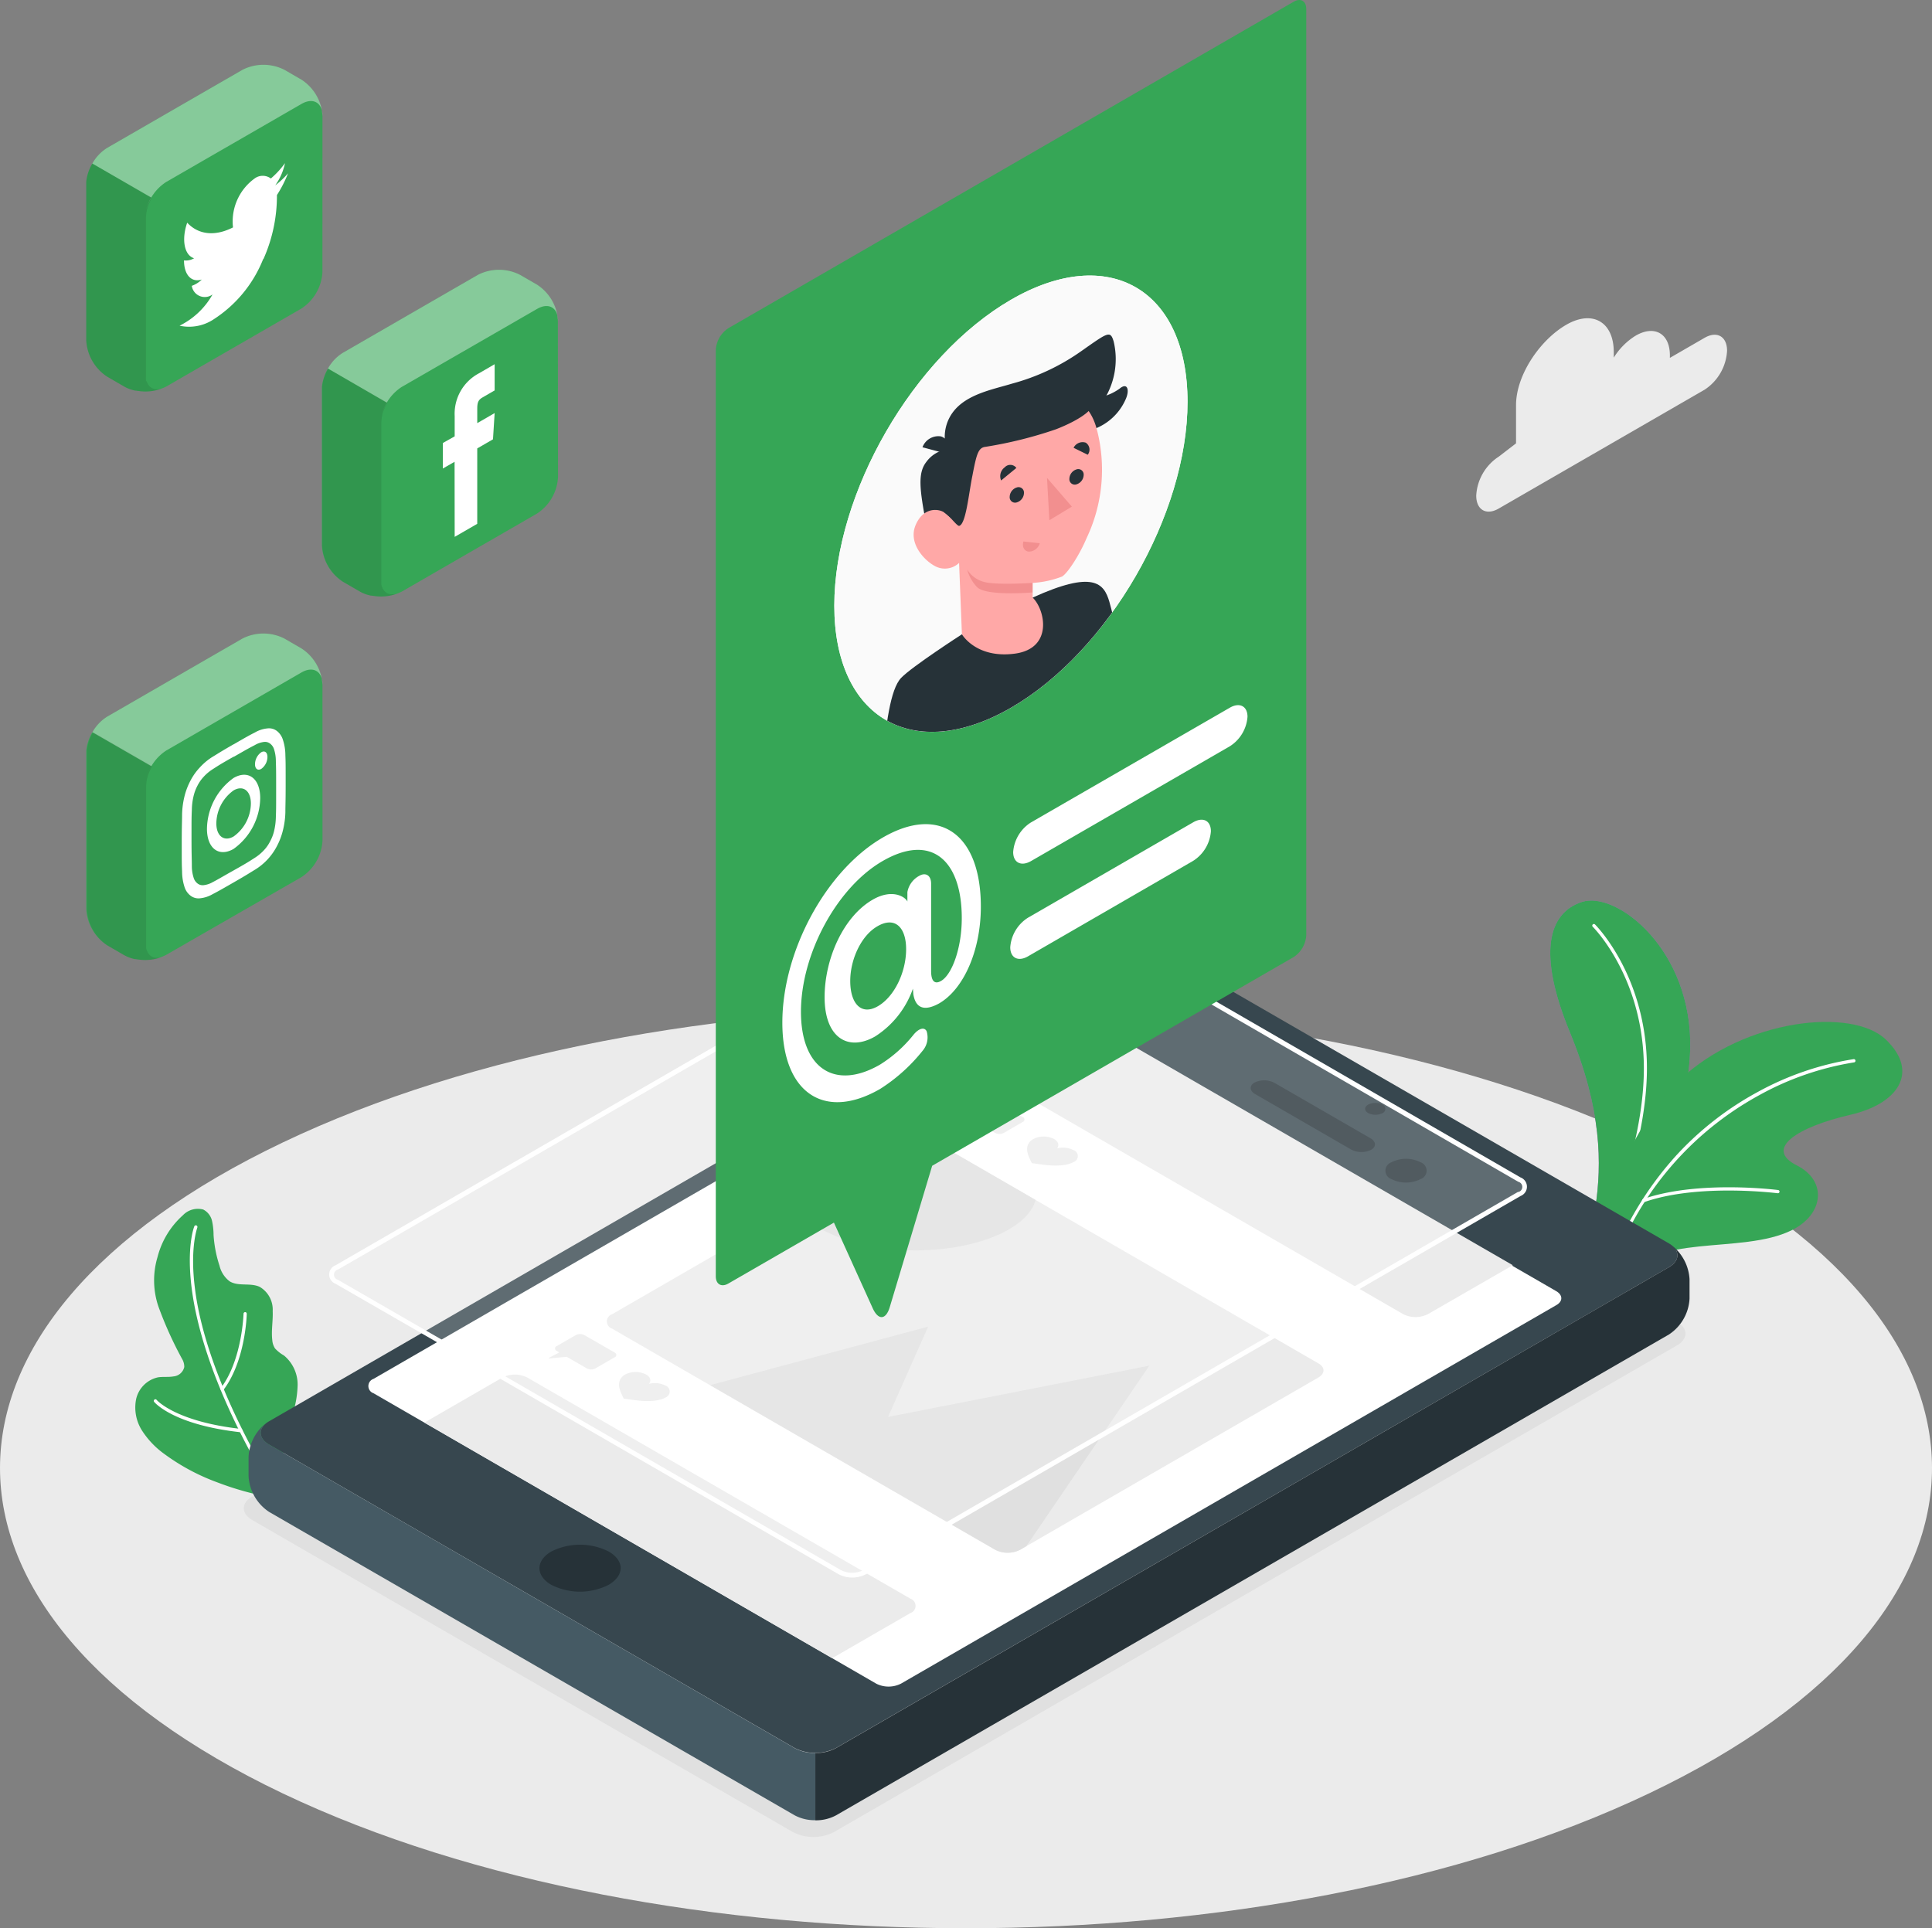 <svg xmlns="http://www.w3.org/2000/svg" xmlns:xlink="http://www.w3.org/1999/xlink" width="250.507" height="250.037" viewBox="0 0 250.507 250.037">
  <rect x="0" y="0" width="250.507" height="250.037" fill="#808080" stroke="none"/>
  <defs>
    <clipPath id="clip-path">
      <path id="Path_4692" data-name="Path 4692" d="M249.975,107c12.653-7.332,22.9-1.381,22.9,13.227s-10.252,32.381-22.9,39.676-22.9,1.381-22.9-13.227S237.322,114.332,249.975,107Z" transform="translate(-227.07 -103.86)" fill="#fafafa"/>
    </clipPath>
  </defs>
  <g id="Mention-amico" transform="translate(-50.017 -45.376)">
    <g id="freepik--Floor--inject-19" transform="translate(50.017 176.018)">
      <path id="freepik--SUELO--inject-19" d="M86.665,361.111c48.938,23.32,128.241,23.32,177.179,0s48.877-61.1,0-84.417-128.217-23.314-177.13,0S37.788,337.8,86.665,361.111Z" transform="translate(-50.017 -259.206)" fill="#ebebeb"/>
    </g>
    <g id="freepik--Cloud--inject-19" transform="translate(241.428 86.646)">
      <path id="freepik--nube--inject-19" d="M366.224,130.872l2.248-1.729v-4.949c0-3.916,3.122-8.468,6.519-10.429h0c3.4-1.961,6.152-.373,6.152,3.55v.715a8.755,8.755,0,0,1,2.847-2.853h0c2.444-1.411,4.43-.269,4.43,2.554v.33l4.5-2.6c1.607-.929,2.914-.177,2.914,1.68a6.446,6.446,0,0,1-2.914,5.047L366.224,137.6c-1.607.929-2.914.177-2.914-1.68A6.446,6.446,0,0,1,366.224,130.872Z" transform="translate(-363.31 -112.925)" fill="#ebebeb"/>
    </g>
    <g id="freepik--Plants--inject-19" transform="translate(67.562 162.149)">
      <g id="freepik--HOJAS--inject-19">
        <path id="Path_4633" data-name="Path 4633" d="M94.226,338.874c-.318-.055-.654-.153-1.033-.251a38.581,38.581,0,0,1-3.77-1.222,27.537,27.537,0,0,1-6.9-3.684,11.206,11.206,0,0,1-2.92-3.055,5.56,5.56,0,0,1-.764-4.075,3.727,3.727,0,0,1,2.847-2.829c.654-.1,1.332,0,1.986-.116a1.576,1.576,0,0,0,1.411-1.222,2.022,2.022,0,0,0-.293-1.063,49.218,49.218,0,0,1-3.055-6.763,10.545,10.545,0,0,1-.122-6.427,10.894,10.894,0,0,1,3.287-5.419A2.686,2.686,0,0,1,87.536,302a2.193,2.193,0,0,1,1.136,1.436,8.682,8.682,0,0,1,.208,1.87,16.02,16.02,0,0,0,.77,3.977,3.586,3.586,0,0,0,1.307,2.022c1.136.709,2.7.153,3.91.727a3.417,3.417,0,0,1,1.68,3.14c.055,1.246-.2,2.5-.055,3.745a2.3,2.3,0,0,0,.36,1.1,4.844,4.844,0,0,0,1.155.91,4.888,4.888,0,0,1,1.772,3.837,13.246,13.246,0,0,1-.825,4.277,37.88,37.88,0,0,0-1.222,5.853,7.026,7.026,0,0,1-1.491,3.305,1.906,1.906,0,0,1-2.016.678Z" transform="translate(-78.734 -261.933)" fill="#36a656"/>
        <path id="Path_4634" data-name="Path 4634" d="M100.753,339.251a.208.208,0,0,1-.177-.1c-7.13-12.024-9.384-20.492-10.026-25.483-.7-5.438.287-7.985.33-8.089a.21.21,0,1,1,.391.153c0,.043-.99,2.6-.3,7.943.611,4.943,2.9,13.337,9.965,25.269a.208.208,0,0,1-.073.287.25.25,0,0,1-.11.024Z" transform="translate(-83.233 -263.324)" fill="#fff"/>
        <path id="Path_4635" data-name="Path 4635" d="M93.969,346.641h0c-8.688-.953-11.144-3.806-11.248-3.928a.208.208,0,0,1,0-.293.2.2,0,0,1,.293,0h0c0,.031,2.481,2.847,10.967,3.782a.214.214,0,0,1,0,.422Z" transform="translate(-80.262 -277.685)" fill="#fff"/>
        <path id="Path_4636" data-name="Path 4636" d="M97.027,334.04A.214.214,0,0,1,96.9,334a.208.208,0,0,1-.037-.293c2.755-3.623,2.933-9.562,2.939-9.623a.208.208,0,1,1,.415.012c0,.251-.183,6.11-3.018,9.861a.214.214,0,0,1-.171.086Z" transform="translate(-85.769 -270.497)" fill="#fff"/>
        <path id="Path_4637" data-name="Path 4637" d="M384.874,276.312c.843-5.682.855-12.616-3.318-22.746s-2.878-15.439,1.595-16.887,14.382,6.244,14.015,19.178c-.36,12.488-8.8,22.8-8.8,22.8Z" transform="translate(-195.558 -236.505)" fill="#ba68c8"/>
        <path id="Path_4638" data-name="Path 4638" d="M384.874,276.312c.843-5.682.855-12.616-3.318-22.746s-2.878-15.439,1.595-16.887,14.382,6.244,14.015,19.178c-.36,12.488-8.8,22.8-8.8,22.8Z" transform="translate(-195.558 -236.505)" fill="#36a656"/>
        <path id="Path_4639" data-name="Path 4639" d="M390.519,279.919a.188.188,0,0,1-.079,0,.2.2,0,0,1-.11-.275c.043-.1,4.613-10.777,4.277-20.467-.379-11.15-6.556-17.284-6.617-17.345a.21.21,0,0,1,.293-.3c.061.061,6.354,6.3,6.721,17.632.336,9.775-4.277,20.541-4.313,20.644a.214.214,0,0,1-.171.11Z" transform="translate(-199.022 -238.437)" fill="#fff"/>
        <path id="Path_4640" data-name="Path 4640" d="M389,291.376s2.358-13.734,10.729-21.628,22.325-9.4,26.7-5.181,1.57,8.315-4.594,9.739c-6.965,1.607-11.236,4.417-6.965,6.568,3.965,1.992,3.519,6.311-.611,8.382-6.6,3.311-18.512.159-21.384,6.672Z" transform="translate(-199.439 -246.528)" fill="#36a656"/>
        <path id="Path_4641" data-name="Path 4641" d="M391.768,297.357H391.7a.214.214,0,0,1-.128-.269,43.245,43.245,0,0,1,8.749-14.523,40.549,40.549,0,0,1,10.447-8.12,38.075,38.075,0,0,1,12.476-4.277.214.214,0,0,1,.232.189.208.208,0,0,1-.183.232,37.647,37.647,0,0,0-12.341,4.277,40.99,40.99,0,0,0-19,22.392.22.22,0,0,1-.183.1Z" transform="translate(-200.436 -249.601)" fill="#fff"/>
        <path id="Path_4642" data-name="Path 4642" d="M398.714,299.3a.211.211,0,0,1-.073-.409c7.142-2.493,17.382-1.185,17.486-1.173a.21.21,0,1,1-.055.415c-.1,0-10.246-1.307-17.29,1.155A.134.134,0,0,1,398.714,299.3Z" transform="translate(-203.136 -260.181)" fill="#fff"/>
      </g>
    </g>
    <g id="freepik--social-media--inject-19" transform="translate(61.2 53.776)">
      <g id="freepik--redes-sociales--inject-19">
        <path id="Path_4643" data-name="Path 4643" d="M98.948,65.769a6.012,6.012,0,0,0-2.719-4.711l-2.218-1.283a6.006,6.006,0,0,0-5.438,0L71.033,69.9a5.627,5.627,0,0,0-1.98,2.132,5.786,5.786,0,0,0-.733,2.254V94.863a6.012,6.012,0,0,0,2.725,4.711l2.212,1.283.281.147.1.043.189.079.147.055.159.055.177.049.134.037.208.049h.1l.251.043h.049a5.908,5.908,0,0,0,3.666-.58l17.5-10.1a6.024,6.024,0,0,0,2.725-4.717Z" transform="translate(-68.32 -59.125)" fill="#36a656"/>
        <path id="Path_4644" data-name="Path 4644" d="M77.23,76.357a6.109,6.109,0,0,0-.7,1.674,6.11,6.11,0,0,1,2.621-3.709L96.7,64.2c1.5-.868,2.725-.165,2.725,1.57A6.012,6.012,0,0,0,96.7,61.059l-2.218-1.283a6.006,6.006,0,0,0-5.438,0L71.5,69.9a5.627,5.627,0,0,0-1.98,2.132l.055-.1Z" transform="translate(-68.787 -59.125)" fill="#fff" opacity="0.4"/>
        <path id="Path_4645" data-name="Path 4645" d="M78.126,109.27l-.128.037h0l-.22.043h-.422a1.314,1.314,0,0,1-.7-.263h0l-.1-.092-.055-.049-.073-.092-.061-.079-.061-.1-.055-.1a.152.152,0,0,0-.043-.1.94.94,0,0,1-.049-.116l-.1-.1v-.232a1.551,1.551,0,0,1,0-.177.477.477,0,0,1,0-.1V87.2a3.989,3.989,0,0,1,.055-.654h0a.441.441,0,0,1,.049-.244v-.1a6.109,6.109,0,0,1,.672-1.674L69.108,80.09l-.055.1a5.786,5.786,0,0,0-.733,2.254v20.577a6.012,6.012,0,0,0,2.725,4.711l2.212,1.283.281.147.1.043.189.079.147.055.159.055.177.049.134.037.208.049h.1l.251.043h.049a6.275,6.275,0,0,0,3.067-.3Z" transform="translate(-68.32 -67.281)" opacity="0.1"/>
        <path id="Path_4646" data-name="Path 4646" d="M98.989,92.458a20.162,20.162,0,0,0,1.76-8.321,15.653,15.653,0,0,0,1.436-2.817,10.387,10.387,0,0,1-1.656,1.558A7.649,7.649,0,0,0,101.793,80a11.272,11.272,0,0,1-1.833,1.992,1.766,1.766,0,0,0-2.108,0,6.875,6.875,0,0,0-2.8,6.342c-2.395,1.222-4.521.916-5.939-.611-.758,2.163-.391,4.216.892,4.613a2.041,2.041,0,0,1-1.307.275c0,1.833.923,2.914,2.309,2.481a3.5,3.5,0,0,1-1.3.819A1.7,1.7,0,0,0,92.4,97.028a9.958,9.958,0,0,1-4.277,4.051,5.752,5.752,0,0,0,4.417-.825,16.564,16.564,0,0,0,6.433-7.839" transform="translate(-76.023 -67.246)" fill="#fff"/>
        <path id="Path_4647" data-name="Path 4647" d="M98.951,186.455a6.012,6.012,0,0,0-2.719-4.686l-2.218-1.283a6.006,6.006,0,0,0-5.438,0L71.043,190.609a5.627,5.627,0,0,0-1.98,2.132A5.786,5.786,0,0,0,68.33,195v20.577a6.012,6.012,0,0,0,2.707,4.686l2.212,1.283.281.141.1.049.189.079.147.055.159.055.177.049.134.037.208.049h.1L75,222.1h.049a5.908,5.908,0,0,0,3.666-.611l17.516-10.069a6.024,6.024,0,0,0,2.725-4.717Z" transform="translate(-68.324 -106.086)" fill="#36a656"/>
        <path id="Path_4648" data-name="Path 4648" d="M77.234,197.043a6.109,6.109,0,0,0-.672,1.674,6.11,6.11,0,0,1,2.6-3.709L96.7,184.885c1.5-.868,2.725-.165,2.725,1.57a6.012,6.012,0,0,0-2.725-4.686l-2.218-1.283a6.006,6.006,0,0,0-5.438,0L71.51,190.609a5.627,5.627,0,0,0-1.98,2.132l.055-.1Z" transform="translate(-68.791 -106.086)" fill="#fff" opacity="0.4"/>
        <path id="Path_4649" data-name="Path 4649" d="M78.192,229.947l-.128.037h0a1.425,1.425,0,0,1-.22.049h-.422a1.314,1.314,0,0,1-.7-.263h0l-.1-.092-.055-.049-.073-.1-.061-.073-.061-.1-.055-.1a.113.113,0,0,0-.043-.1.726.726,0,0,1-.049-.122l-.037-.1-.037-.147v-.1a1.547,1.547,0,0,1,0-.177.477.477,0,0,1,0-.1V207.873a3.989,3.989,0,0,1,.055-.654h0a.43.43,0,0,1,.049-.244v-.1a6.11,6.11,0,0,1,.672-1.674l-7.655-4.423-.055.1a5.786,5.786,0,0,0-.733,2.254v20.577a6.012,6.012,0,0,0,2.609,4.7l2.212,1.283.281.141.1.049.189.079.147.055.159.055.177.049.134.037.208.049h.1l.25.043h.049A6.275,6.275,0,0,0,78.192,229.947Z" transform="translate(-68.386 -114.234)" opacity="0.1"/>
        <path id="Path_4650" data-name="Path 4650" d="M95.341,203.643c1.8-1.039,2.01-1.149,2.719-1.515a3.055,3.055,0,0,1,1.222-.415,1.063,1.063,0,0,1,.77.226,1.424,1.424,0,0,1,.507.739,4.954,4.954,0,0,1,.232,1.534c.031.923.037,1.222.037,3.6s0,2.676-.037,3.666a8.186,8.186,0,0,1-.232,1.8,5.407,5.407,0,0,1-.507,1.32,4.826,4.826,0,0,1-.77,1.118,5.933,5.933,0,0,1-1.222,1.026c-.709.452-.923.611-2.719,1.619s-2,1.155-2.713,1.521a3.054,3.054,0,0,1-1.222.409,1.075,1.075,0,0,1-.776-.226,1.448,1.448,0,0,1-.5-.739,4.936,4.936,0,0,1-.232-1.527c0-.929-.043-1.222-.043-3.6s0-2.682.043-3.666a8.315,8.315,0,0,1,.232-1.833,5.756,5.756,0,0,1,.5-1.32,5.126,5.126,0,0,1,.776-1.118,5.773,5.773,0,0,1,1.222-1.026c.709-.452.923-.611,2.713-1.619m0-1.613c-1.833,1.051-2.053,1.222-2.768,1.65a7.778,7.778,0,0,0-1.631,1.362,7.569,7.569,0,0,0-1.222,1.717,8.926,8.926,0,0,0-.776,2.035,10.833,10.833,0,0,0-.312,2.358c0,.971-.043,1.283-.043,3.715s0,2.737.043,3.666a6.566,6.566,0,0,0,.311,2,2.279,2.279,0,0,0,.776,1.137,1.692,1.692,0,0,0,1.222.348,4.057,4.057,0,0,0,1.631-.525c.715-.373.941-.495,2.768-1.546s2.053-1.222,2.774-1.656a7.771,7.771,0,0,0,2.823-3.055,8.791,8.791,0,0,0,.77-2.035,10.734,10.734,0,0,0,.318-2.352c0-.978.037-1.289.037-3.721s0-2.731-.037-3.666a6.452,6.452,0,0,0-.318-1.992,2.309,2.309,0,0,0-.77-1.142,1.68,1.68,0,0,0-1.222-.342,3.959,3.959,0,0,0-1.631.525c-.721.367-.947.489-2.774,1.546m0,4.356a8.26,8.26,0,0,0-3.452,6.592c0,2.542,1.546,3.709,3.452,2.609a8.26,8.26,0,0,0,3.452-6.592c0-2.542-1.546-3.709-3.452-2.609m0,7.588c-1.222.715-2.236-.043-2.236-1.692A5.355,5.355,0,0,1,95.311,208c1.234-.709,2.242.043,2.242,1.7a5.343,5.343,0,0,1-2.242,4.277M99.7,203.668c0-.611-.36-.868-.806-.611a1.931,1.931,0,0,0-.806,1.546c0,.611.36.861.806.611a1.931,1.931,0,0,0,.806-1.54" transform="translate(-76.206 -113.908)" fill="#fff"/>
        <path id="Path_4651" data-name="Path 4651" d="M148.927,109.279a6.006,6.006,0,0,0-2.694-4.711l-2.218-1.283a6.018,6.018,0,0,0-5.444,0l-17.535,10.124a6.152,6.152,0,0,0-2.707,4.387v20.577a6.006,6.006,0,0,0,2.719,4.711l2.218,1.283.281.147.1.043.189.079.141.055.165.055.171.049.141.037.208.049h.1l.25.043h.049a5.914,5.914,0,0,0,3.666-.58l17.5-10.1a6.018,6.018,0,0,0,2.719-4.717Z" transform="translate(-87.776 -76.052)" fill="#36a656"/>
        <path id="Path_4652" data-name="Path 4652" d="M127.216,119.867a6.342,6.342,0,0,0-.678,1.674,6.11,6.11,0,0,1,2.6-3.709L146.7,107.709c1.5-.868,2.719-.165,2.719,1.57a6.006,6.006,0,0,0-2.719-4.711l-2.218-1.283a6.018,6.018,0,0,0-5.444,0L121.5,113.409a5.657,5.657,0,0,0-1.973,2.132l.049-.1Z" transform="translate(-88.243 -76.052)" fill="#fff" opacity="0.4"/>
        <path id="Path_4653" data-name="Path 4653" d="M128.135,152.787l-.134.037h0a1.347,1.347,0,0,1-.214.049h-.47a1.308,1.308,0,0,1-.69-.263h0l-.1-.092-.055-.049-.079-.1-.055-.073a.525.525,0,0,1-.061-.1l-.055-.1a.111.111,0,0,0-.049-.1l-.043-.116-.037-.11a.353.353,0,0,0-.037-.147.518.518,0,0,1,0-.1,1.553,1.553,0,0,1,0-.177.475.475,0,0,1,0-.1,2.308,2.308,0,0,1,0-.293V130.713a4.8,4.8,0,0,1,.055-.654h0a.483.483,0,0,1,.043-.244.674.674,0,0,0,0-.1,6.342,6.342,0,0,1,.678-1.674l-7.661-4.423-.049.1a5.688,5.688,0,0,0-.733,2.254v20.577a6.006,6.006,0,0,0,2.719,4.711l2.218,1.283.281.147.1.043.189.079.141.055.165.055.171.049.141.037.208.049h.1l.25.043h.049a6.274,6.274,0,0,0,3.006-.312Z" transform="translate(-87.799 -84.216)" opacity="0.1"/>
        <path id="Path_4654" data-name="Path 4654" d="M145.534,145.07l2.926-1.692V133.6l2.041-1.179.214-3.4-2.254,1.3v-1.863c0-.77.116-1.143.672-1.46l1.582-.916v-3.4l-2.022,1.173a5.932,5.932,0,0,0-3.159,5.548v2.633l-1.534.861v3.311l1.521-.874Z" transform="translate(-97.762 -83.854)" fill="#fff"/>
      </g>
    </g>
    <g id="freepik--Device--inject-19" transform="translate(81.63 159.972)">
      <g id="freepik--MÓVIL--inject-19">
        <path id="freepik--sombra-movil--inject-19" d="M102.86,325.45l70.1,40.458a5.865,5.865,0,0,0,5.315,0L287.584,302.8c1.466-.849,1.466-2.218,0-3.055l-70.1-40.482a5.853,5.853,0,0,0-5.309,0L102.86,322.4C101.393,323.226,101.393,324.595,102.86,325.45Z" transform="translate(-101.76 -242.935)" fill="#e0e0e0"/>
        <path id="Path_4655" data-name="Path 4655" d="M106.461,309.925l68.11,39.328a5.939,5.939,0,0,0,5.37,0l107.988-62.337c1.485-.855,1.485-2.242,0-3.1l-68.116-39.328a5.939,5.939,0,0,0-5.37,0L106.461,306.871C104.976,307.7,104.976,309.082,106.461,309.925Z" transform="translate(-103.156 -237.186)" fill="#37474f"/>
        <path id="Path_4656" data-name="Path 4656" d="M173.568,389.55l-68.11-39.34c-1.326-.764-1.466-1.955-.422-2.81a6.012,6.012,0,0,0-2.267,4.362v2.523a5.945,5.945,0,0,0,2.688,4.656l68.11,39.322a5.5,5.5,0,0,0,2.688.641v-8.712a5.5,5.5,0,0,1-2.688-.642Z" transform="translate(-102.153 -277.471)" fill="#455a64"/>
        <path id="Path_4657" data-name="Path 4657" d="M333.72,321.275a5.926,5.926,0,0,0,2.682-4.649V314.1a6.006,6.006,0,0,0-2.267-4.362c1.045.855.91,2.047-.415,2.81L225.732,374.9a5.5,5.5,0,0,1-2.682.641v8.725a5.5,5.5,0,0,0,2.682-.642Z" transform="translate(-148.946 -262.82)" fill="#263238"/>
        <path id="Path_4658" data-name="Path 4658" d="M166.028,378.421a8.229,8.229,0,0,0,7.46,0c2.059-1.222,2.059-3.116,0-4.307a8.272,8.272,0,0,0-7.46,0C163.994,375.306,163.994,377.236,166.028,378.421Z" transform="translate(-126.169 -287.518)" fill="#263238"/>
        <path id="Path_4659" data-name="Path 4659" d="M194.063,346.082l-65.2-37.666a.985.985,0,0,1,0-1.863l84.924-49.048a3.562,3.562,0,0,1,3.22,0l65.2,37.666c.892.513.892,1.344,0,1.833l-84.924,49.054a3.562,3.562,0,0,1-3.22.025Z" transform="translate(-112.047 -242.349)" fill="#fff"/>
        <path id="Path_4660" data-name="Path 4660" d="M340.129,280.771a2.1,2.1,0,0,0,1.888,0,.611.611,0,0,0,0-1.094,2.1,2.1,0,0,0-1.888,0C339.6,279.976,339.6,280.465,340.129,280.771Z" transform="translate(-194.341 -251.037)" fill="#263238"/>
        <path id="Path_4661" data-name="Path 4661" d="M344.821,293.952a4.191,4.191,0,0,0,3.776,0,1.151,1.151,0,0,0,0-2.181,4.155,4.155,0,0,0-3.776,0A1.151,1.151,0,0,0,344.821,293.952Z" transform="translate(-196.015 -255.653)" fill="#263238"/>
        <path id="Path_4662" data-name="Path 4662" d="M331.058,283.672c.7-.4.66-1.069-.086-1.5L318.545,275a2.878,2.878,0,0,0-2.6-.049c-.7.4-.66,1.075.086,1.5l12.427,7.179a2.878,2.878,0,0,0,2.6.043Z" transform="translate(-184.891 -249.172)" fill="#263238"/>
        <path id="Path_4663" data-name="Path 4663" d="M266.064,270.276c-.892.513-.892,1.344,0,1.833l49.671,28.685a3.574,3.574,0,0,0,3.226,0l11-6.336-52.9-30.548Z" transform="translate(-165.42 -244.99)" fill="#ebebeb"/>
        <path id="Path_4664" data-name="Path 4664" d="M261.641,280.943l-3.965-2.285a1.179,1.179,0,0,0-1.069,0l-2.5,1.442c-.3.171-.3.446,0,.611l.342.2-1.265.672c-.147.079-.134.128.037.116l2.224-.214L258.073,283a1.222,1.222,0,0,0,1.075,0l2.493-1.442a.33.33,0,0,0,0-.617Z" transform="translate(-160.631 -250.678)" fill="#ebebeb"/>
        <path id="Path_4665" data-name="Path 4665" d="M268.613,290.044l-.293-.611c-.379-.8-.611-1.888.489-2.517a2.975,2.975,0,0,1,2.688,0c.574.33.7.825.385,1.222a2.963,2.963,0,0,1,2.132.22.813.813,0,0,1,0,1.546c-1.075.611-2.957.5-4.344.287Z" transform="translate(-166.436 -253.816)" fill="#ebebeb"/>
        <path id="Path_4666" data-name="Path 4666" d="M179.474,311.705l49.677,28.685a3.574,3.574,0,0,0,3.226,0l38.686-22.343c.886-.513.886-1.344,0-1.833l-49.677-28.709a3.574,3.574,0,0,0-3.226,0l-38.686,22.343A.979.979,0,0,0,179.474,311.705Z" transform="translate(-131.733 -254.02)" fill="#ebebeb"/>
        <path id="Path_4667" data-name="Path 4667" d="M175.055,330.932l-3.983-2.291a1.222,1.222,0,0,0-1.075,0l-2.5,1.442a.33.33,0,0,0,0,.611l.348.2-1.265.666c-.153.079-.134.134,0,.116l2.224-.208,2.627,1.515a1.222,1.222,0,0,0,1.075,0l2.5-1.448a.324.324,0,0,0,.049-.6Z" transform="translate(-126.936 -270.125)" fill="#ebebeb"/>
        <path id="Path_4668" data-name="Path 4668" d="M182,340.02l-.287-.611c-.385-.8-.611-1.888.489-2.523a2.963,2.963,0,0,1,2.682,0c.611.336.709.831.385,1.222a3.055,3.055,0,0,1,2.138.22.819.819,0,0,1,0,1.552c-1.075.611-2.957.5-4.35.287Z" transform="translate(-132.74 -273.256)" fill="#ebebeb"/>
        <path id="Path_4669" data-name="Path 4669" d="M150.2,337.5a3.574,3.574,0,0,1,3.226,0L203.1,366.174a.983.983,0,0,1,0,1.863l-10.136,5.853L140.08,343.342Z" transform="translate(-116.668 -273.468)" fill="#ebebeb"/>
        <path id="Path_4670" data-name="Path 4670" d="M229,326.93l-28.275,7.594h0l36.969,21.347a3.574,3.574,0,0,0,3.226,0l.8-.464L257.668,332l-33.878,6.647Z" transform="translate(-140.259 -269.507)" fill="#e0e0e0"/>
        <path id="Path_4671" data-name="Path 4671" d="M250.194,295.02l-13.007-7.515a3.574,3.574,0,0,0-3.226,0l-14.541,8.4a8.866,8.866,0,0,0,4.124,3.464c6.11,2.92,16.056,2.92,22.184,0C248.294,298.148,249.779,296.608,250.194,295.02Z" transform="translate(-147.534 -254.02)" fill="#e0e0e0"/>
        <path id="Path_4672" data-name="Path 4672" d="M274.392,271.495l-65.2-37.66a3.562,3.562,0,0,0-3.22,0l-84.924,49.048c-.886.513-.886,1.344,0,1.833l13.783,7.943,51.437,29.711a3.562,3.562,0,0,0,3.22,0L265.931,278.2l8.456-4.888C275.284,272.845,275.284,272.008,274.392,271.495Z" transform="translate(-109.005 -233.14)" fill="#fff" opacity="0.2"/>
        <path id="Path_4673" data-name="Path 4673" d="M274.353,271.029l-53.911-31.159-11.291-6.5a3.874,3.874,0,0,0-3.531,0L120.7,282.417a1.283,1.283,0,0,0,0,2.395l13.783,7.943,51.455,29.729a3.862,3.862,0,0,0,3.531,0L265.9,278.317l8.462-4.888a1.289,1.289,0,0,0,0-2.4Zm-.312,1.863-8.462,4.888-76.438,44.166a3.262,3.262,0,0,1-2.914,0l-51.437-29.7L121.014,284.3a.684.684,0,0,1,0-1.326l84.924-49.048a3.281,3.281,0,0,1,2.914,0l11.3,6.507,53.911,31.159a.684.684,0,0,1,0,1.326Z" transform="translate(-108.807 -232.943)" fill="#fff"/>
      </g>
    </g>
    <g id="freepik--speech-bubble--inject-19" transform="translate(142.83 45.376)">
      <path id="Path_4674" data-name="Path 4674" d="M276.858,45.6c.9-.519,1.631-.1,1.631.941V166.648a3.623,3.623,0,0,1-1.631,2.829l-46.873,27.066-5.5,18.329c-.495,1.662-1.485,1.735-2.206.153l-5.034-11.113-13.686,7.9c-.9.519-1.631.1-1.631-.941V90.761a3.611,3.611,0,0,1,1.631-2.829Z" transform="translate(-201.93 -45.376)" fill="#36a656"/>
      <path id="Path_4675" data-name="Path 4675" d="M295.423,196.544a4.949,4.949,0,0,1-2.316,3.843l-25.752,14.871c-1.277.733-2.316.214-2.316-1.173a4.973,4.973,0,0,1,2.316-3.843l25.764-14.865C294.391,194.637,295.423,195.163,295.423,196.544Z" transform="translate(-226.482 -103.602)" fill="#fff"/>
      <path id="Path_4676" data-name="Path 4676" d="M290.435,220.854a4.967,4.967,0,0,1-2.316,3.843l-21.39,12.366c-1.277.739-2.309.214-2.309-1.173a4.949,4.949,0,0,1,2.309-3.837l21.414-12.366C289.421,218.947,290.435,219.473,290.435,220.854Z" transform="translate(-226.241 -113.059)" fill="#fff"/>
      <path id="Path_4677" data-name="Path 4677" d="M233.035,242.351l-.055-.721a12.1,12.1,0,0,1-4.888,6.189c-3.464,2-6.562.226-6.562-5.077,0-5,2.444-10.478,6.25-12.659,2.5-1.442,4.2-.379,4.484.25v-1.222A2.988,2.988,0,0,1,233.8,227c.843-.489,1.54-.043,1.54,1v11.333c0,1.442.538,1.735,1.3,1.289,1.393-.8,2.676-4.228,2.676-8.132,0-7.539-3.953-11.052-10.258-7.411-5.908,3.409-10.594,12.024-10.594,19.551,0,7.387,4.429,10.2,10.228,6.861a17.15,17.15,0,0,0,4.362-3.88c.66-.806,1.381-1.051,1.7-.477a2.669,2.669,0,0,1-.532,2.566,22.312,22.312,0,0,1-5.5,4.937c-7.215,4.161-12.671.532-12.671-8.6,0-9.323,5.713-19.777,13.038-24.011s12.7-.47,12.7,8.963c0,5.719-2.242,10.729-5.425,12.561C234.6,244.52,233.346,244.294,233.035,242.351Zm-8.181-1.717c0,2.92,1.417,4.521,3.58,3.275s3.666-4.448,3.666-7.4c0-2.841-1.448-4.277-3.7-2.981C226.271,234.738,224.854,237.836,224.854,240.634Z" transform="translate(-207.423 -113.429)" fill="#fff"/>
    </g>
    <g id="freepik--Character--inject-19" transform="translate(158.19 81.108)">
      <path id="Path_4678" data-name="Path 4678" d="M249.975,107c12.653-7.332,22.9-1.381,22.9,13.227s-10.252,32.381-22.9,39.676-22.9,1.381-22.9-13.227S237.322,114.332,249.975,107Z" transform="translate(-227.07 -103.86)" fill="#fff"/>
      <path id="Path_4679" data-name="Path 4679" d="M249.975,107c12.653-7.332,22.9-1.381,22.9,13.227s-10.252,32.381-22.9,39.676-22.9,1.381-22.9-13.227S237.322,114.332,249.975,107Z" transform="translate(-227.07 -103.86)" fill="#fafafa"/>
      <g id="Group_2101" data-name="Group 2101" transform="translate(0 0)" clip-path="url(#clip-path)">
        <path id="Path_4680" data-name="Path 4680" d="M248.742,140.75a4.1,4.1,0,0,0-2.615,1.625c-1.124,1.448-.892,3.513,0,8.162l3.476-.532Z" transform="translate(-234.189 -118.212)" fill="#263238"/>
        <path id="Path_4681" data-name="Path 4681" d="M282.716,128.692a6.72,6.72,0,0,0,2.175-1.026c1.069-.9,1.344.244.758,1.454a7.154,7.154,0,0,1-4.026,3.764c-.037-.147-1-2.444-1-2.444Z" transform="translate(-247.903 -112.996)" fill="#263238"/>
        <path id="Path_4682" data-name="Path 4682" d="M247.546,175.665s-6.476,4.179-7.881,5.651-1.986,6.061-2.5,11.676c0,0,7.374,3.11,18.94-2.615s12.61-10.252,12.61-10.252-1.5-6.8-2.053-8.688c-.7-2.389-2.059-4.112-9.946-.532Z" transform="translate(-230.995 -129.146)" fill="#263238"/>
        <path id="Path_4683" data-name="Path 4683" d="M249.807,145.191c-.519.446-1.253-.348-1.888-.843s-2.713-.849-3.751,1.613,1.344,4.82,2.749,5.425a2.688,2.688,0,0,0,2.89-.525l.367,9.256s1.833,3.171,6.843,2.511,3.965-5.694,2.328-7.27v-1.906a12.567,12.567,0,0,0,3.8-.819c.654-.348,2.206-2.645,3.208-5.016a20.669,20.669,0,0,0,1.332-14c-1.79-7.136-9.971-5.175-14.846-.8S249.807,145.191,249.807,145.191Z" transform="translate(-233.623 -113.599)" fill="#ffa8a7"/>
        <path id="Path_4684" data-name="Path 4684" d="M270.577,117.269c-.44-1.442-.709-1.185-4.246,1.3a28.19,28.19,0,0,1-8.908,4.173c-2.493.758-5.9,1.356-7.655,3.666a5.364,5.364,0,0,0-1.087,3.464,1.222,1.222,0,0,0-.525-.287A2.2,2.2,0,0,0,245.79,131l3.055.813c-.238,1.76-.923,7.191-.177,7.668.642.409,1.625,1.784,1.888,1.711.874-.25,1.222-4.124,1.7-6.47.519-2.67.721-3.666,1.68-3.776a54.119,54.119,0,0,0,9.164-2.279c3.3-1.289,4.246-2.383,4.246-2.383l1.76-1.118A9.861,9.861,0,0,0,270.577,117.269Z" transform="translate(-234.353 -108.734)" fill="#263238"/>
        <path id="Path_4685" data-name="Path 4685" d="M263.754,167.989s-4.625.312-6.238-.116a3.617,3.617,0,0,1-2.236-1.613,5.291,5.291,0,0,0,1.271,2.267c1.179,1.222,7.2.7,7.2.7Z" transform="translate(-238.045 -128.136)" fill="#f28f8f"/>
        <path id="Path_4686" data-name="Path 4686" d="M267.178,160.3l2.114.226a1.485,1.485,0,0,1-1.436,1.088C267.27,161.552,266.97,160.966,267.178,160.3Z" transform="translate(-242.648 -125.817)" fill="#f28f8f"/>
        <path id="Path_4687" data-name="Path 4687" d="M272.22,146.8l.305,5.493,2.914-1.766Z" transform="translate(-244.635 -120.565)" fill="#f28f8f"/>
        <path id="Path_4688" data-name="Path 4688" d="M266.15,149.52a1.308,1.308,0,0,1-.923,1.222.7.7,0,0,1-.929-.715,1.314,1.314,0,0,1,.929-1.222.7.7,0,0,1,.923.715Z" transform="translate(-241.553 -121.331)" fill="#263238"/>
        <path id="Path_4689" data-name="Path 4689" d="M264.385,144.434l-1.979,1.625a1.411,1.411,0,0,1,.464-1.7.978.978,0,0,1,1.515.079Z" transform="translate(-240.771 -119.489)" fill="#263238"/>
        <path id="Path_4690" data-name="Path 4690" d="M279.693,140.849l-1.833-.9a1.3,1.3,0,0,1,1.576-.666,1.081,1.081,0,0,1,.257,1.57Z" transform="translate(-246.829 -117.614)" fill="#263238"/>
        <path id="Path_4691" data-name="Path 4691" d="M278.82,145.69a1.32,1.32,0,0,1-.923,1.222.7.7,0,0,1-.929-.715,1.314,1.314,0,0,1,.929-1.222.7.7,0,0,1,.923.715Z" transform="translate(-246.482 -119.841)" fill="#263238"/>
      </g>
    </g>
  </g>
</svg>

